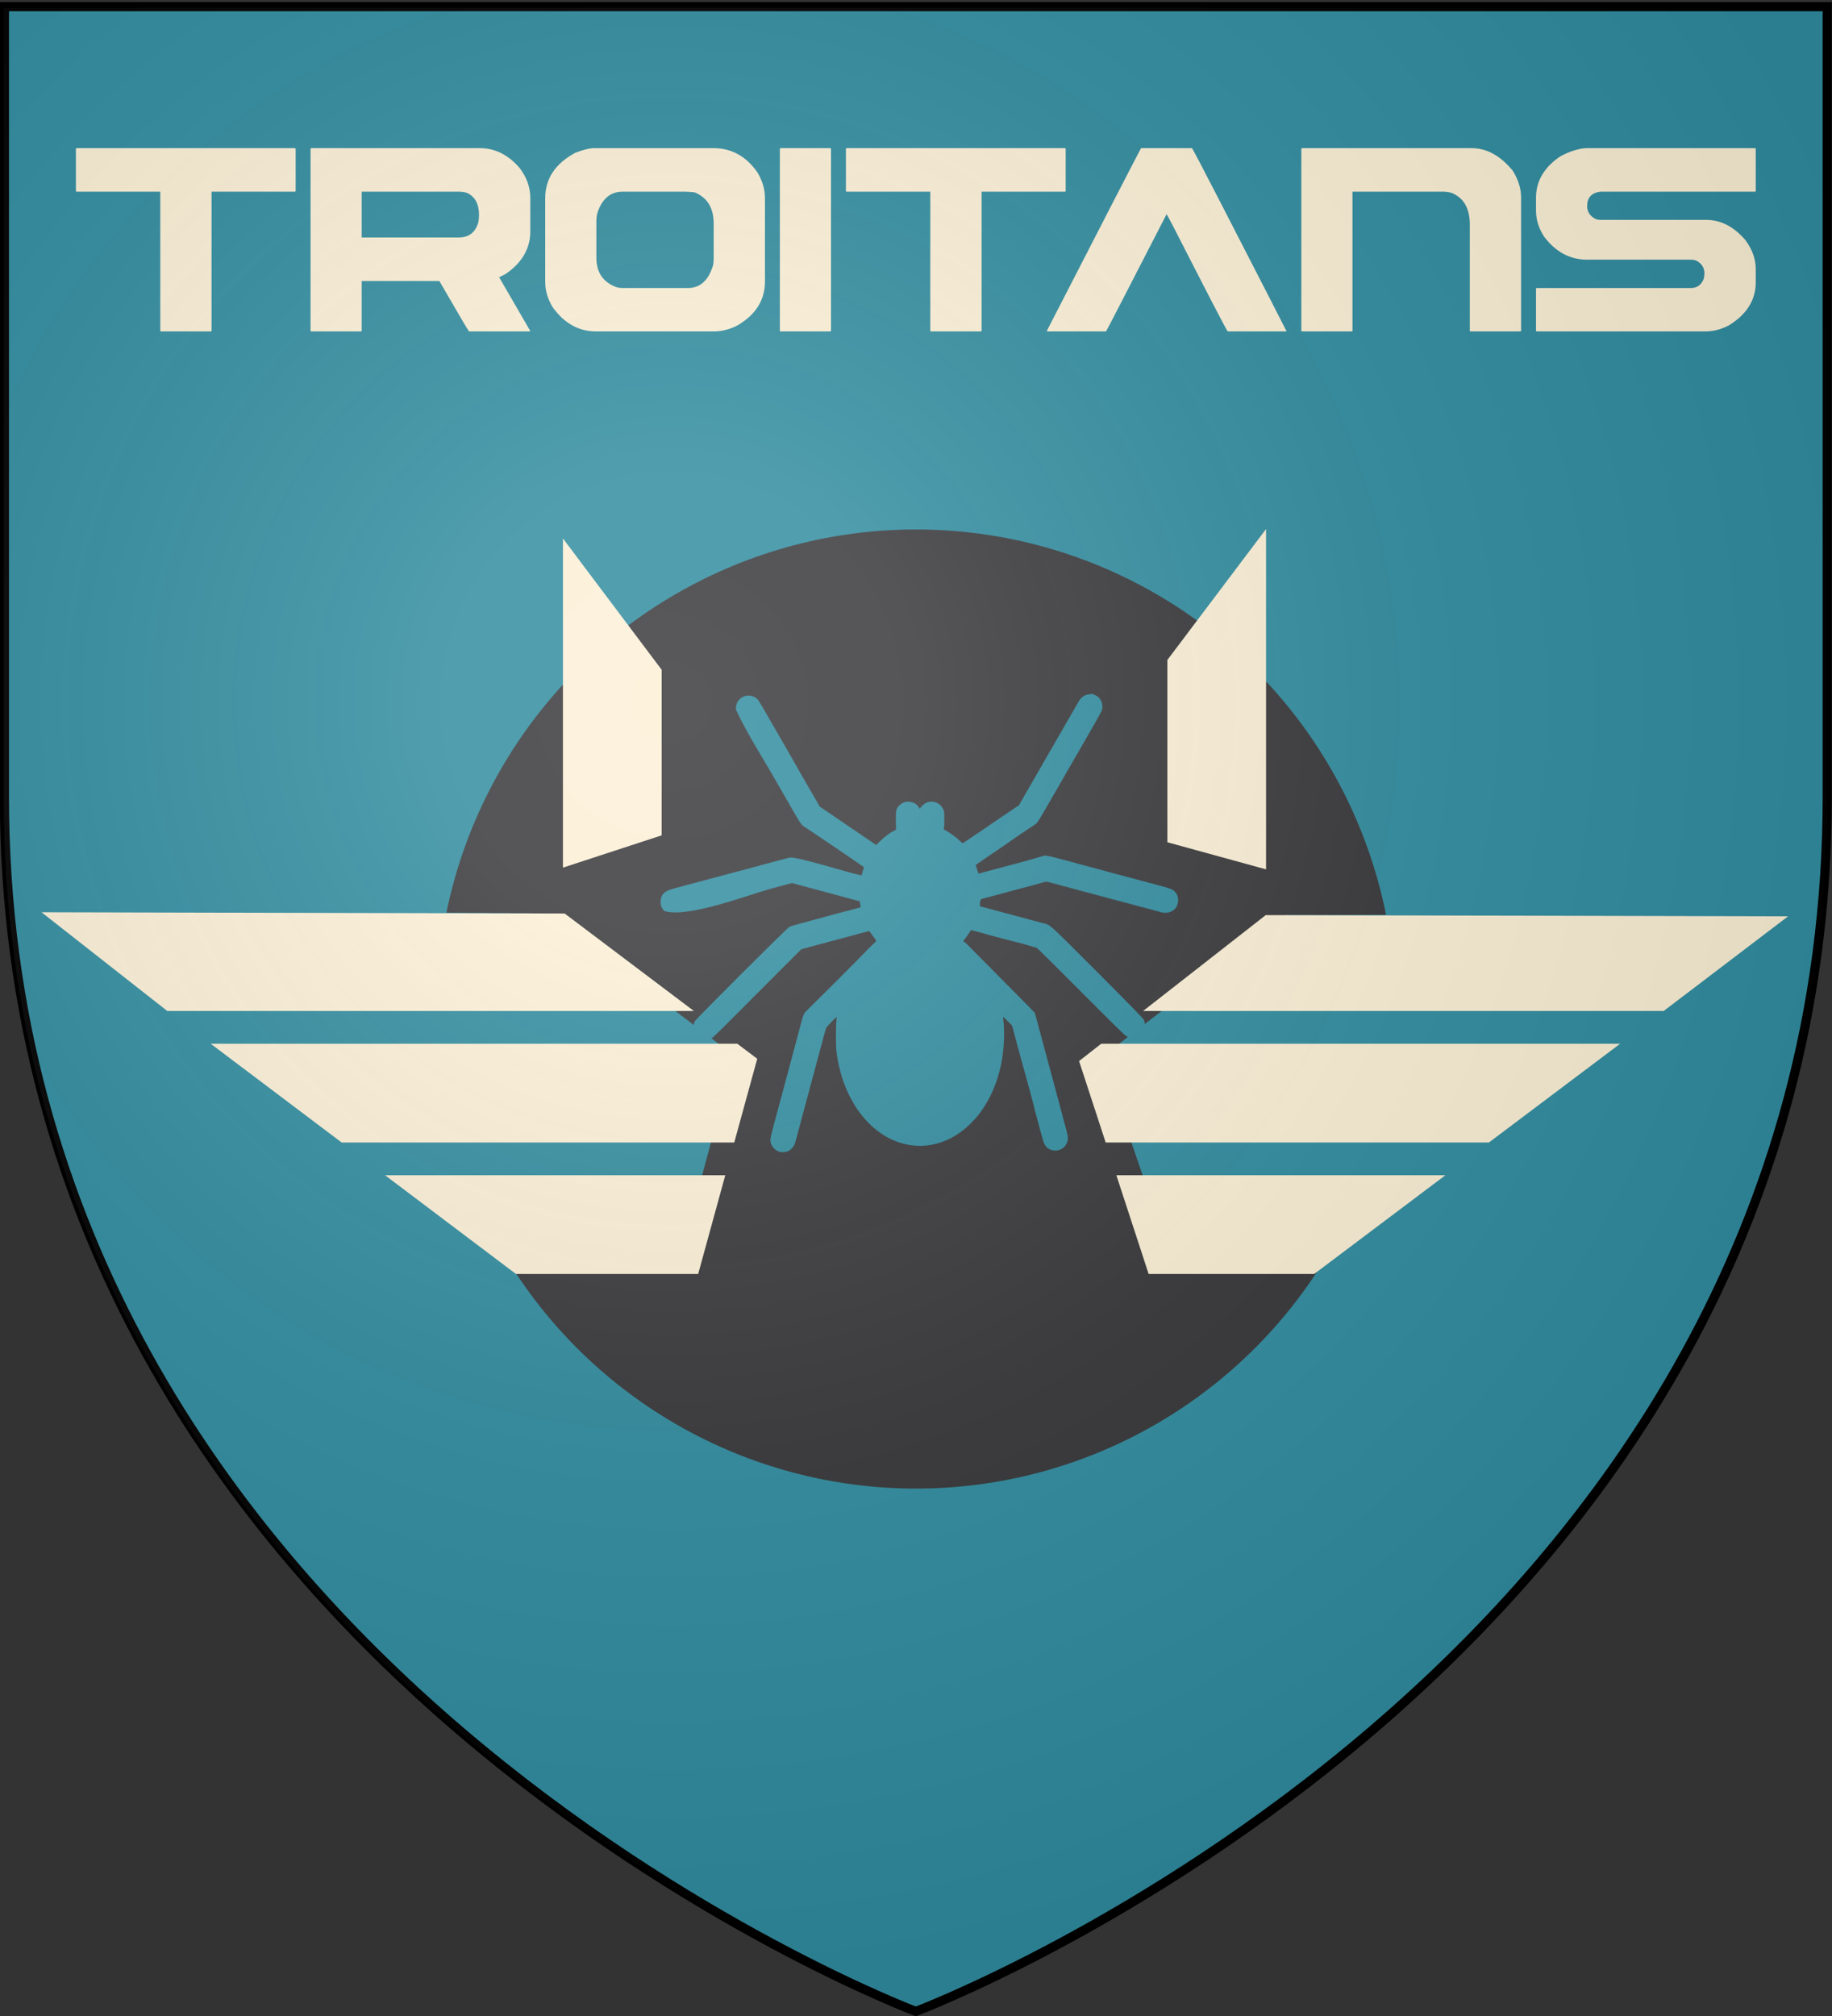 <svg version="1.1" width="600" height="660" xmlns="http://www.w3.org/2000/svg">
  <rect width="100%" height="100%" fill="#333333" stroke="none"/>
  <title>GeoBrol - Blason des Troitans, La tour sombre (fictif)</title>
  <style>.f{fill:#37373a;}.s{fill:#fcf0d6;}.h{fill:#308c9f;}.t{stroke:#fcf0d6;stroke-linecap:round;stroke-linejoin:round;stroke-miterlimit:10;}</style>
  <radialGradient id="A" cx="220" cy="230" r="420" gradientUnits="userSpaceOnUse">
    <stop offset="0" stop-color="#fff" stop-opacity=".170"></stop>
    <stop offset="0.19" stop-color="#fff" stop-opacity=".150"></stop>
    <stop offset="0.6" stop-color="#6b6b6b" stop-opacity=".100"></stop>
    <stop offset="1" stop-opacity=".100"></stop>
  </radialGradient>
  <path class="h" stroke="#000" stroke-width="3" d="M 299.943 658.5 C 299.943 658.5 598.443 546.18 598.443 260.728 L 598.443 2.176 L 1.443 2.176 L 1.443 260.728 C 1.443 546.18 299.943 658.5 299.943 658.5 Z"></path>
  <circle class="f" cx="300" cy="330.338" r="157"></circle>
  <path class="h" d="M 13.598 297.656 L 179.007 299.072 L 240.532 345.631 L 221.391 416.444 L 175.896 416.617 L 13.598 297.656 Z M 585.393 299.017 L 425.699 416.239 L 385.064 416.299 L 360.928 346.009 L 421.262 299.601 L 585.393 299.017 Z"></path>
  <g class="s">
    <path d="M 25.101 48.498 L 96.585 48.498 C 96.748 48.536 96.829 48.629 96.829 48.777 L 96.829 62.477 C 96.829 62.664 96.748 62.757 96.585 62.757 L 69.29 62.757 L 69.29 108.219 C 69.29 108.405 69.209 108.498 69.046 108.498 L 52.737 108.498 C 52.574 108.498 52.493 108.405 52.493 108.219 L 52.493 62.757 L 25.101 62.757 C 24.938 62.757 24.856 62.664 24.856 62.477 L 24.856 48.777 C 24.889 48.591 24.97 48.498 25.101 48.498 Z M 101.951 48.498 L 157.127 48.498 C 162.14 48.498 166.518 50.698 170.262 55.097 C 172.541 58.116 173.68 61.378 173.68 64.882 L 173.68 75.731 C 173.68 81.359 170.978 86.019 165.574 89.71 L 163.475 90.772 L 173.68 108.386 L 173.436 108.498 L 153.611 108.498 C 153.123 107.865 149.884 102.365 143.895 92.003 L 118.455 92.003 L 118.455 108.219 C 118.455 108.405 118.374 108.498 118.211 108.498 L 101.951 108.498 C 101.788 108.498 101.707 108.405 101.707 108.219 L 101.707 48.777 C 101.74 48.591 101.821 48.498 101.951 48.498 Z M 118.455 62.757 L 118.455 77.743 L 150.242 77.743 C 153.627 77.743 155.776 76.047 156.687 72.655 C 156.818 71.872 156.883 71.108 156.883 70.362 C 156.883 66.747 155.565 64.342 152.928 63.148 C 152.114 62.887 151.284 62.757 150.437 62.757 L 118.455 62.757 Z M 194.726 48.498 L 233.642 48.498 C 239.501 48.498 244.27 51.088 247.948 56.27 C 249.673 59.029 250.536 61.938 250.536 64.994 L 250.536 92.114 C 250.536 98.19 247.558 102.98 241.601 106.485 C 239.094 107.827 236.441 108.498 233.642 108.498 L 195.214 108.498 C 189.517 108.498 184.781 105.851 181.005 100.557 C 179.378 97.911 178.564 95.152 178.564 92.282 L 178.564 64.882 C 178.564 58.507 181.852 53.549 188.427 50.009 C 191.031 49.002 193.131 48.498 194.726 48.498 Z M 195.312 72.542 L 195.312 84.341 C 195.312 89.188 197.509 92.413 201.903 94.015 C 202.522 94.201 203.173 94.295 203.857 94.295 L 225.341 94.295 C 229.182 94.295 231.868 91.965 233.398 87.305 C 233.625 86.634 233.739 85.74 233.739 84.621 L 233.739 73.214 C 233.739 68.107 231.672 64.696 227.538 62.981 C 226.334 62.831 225.276 62.757 224.364 62.757 L 203.857 62.757 C 199.918 62.757 197.183 65.068 195.653 69.691 C 195.426 70.623 195.312 71.574 195.312 72.542 Z M 255.658 48.498 L 271.918 48.498 C 272.081 48.536 272.162 48.629 272.162 48.777 L 272.162 108.219 C 272.162 108.405 272.081 108.498 271.918 108.498 L 255.658 108.498 C 255.495 108.498 255.414 108.405 255.414 108.219 L 255.414 48.777 C 255.447 48.591 255.528 48.498 255.658 48.498 Z M 277.291 48.498 L 348.775 48.498 C 348.938 48.536 349.019 48.629 349.019 48.777 L 349.019 62.477 C 349.019 62.664 348.938 62.757 348.775 62.757 L 321.48 62.757 L 321.48 108.219 C 321.48 108.405 321.399 108.498 321.236 108.498 L 304.927 108.498 C 304.764 108.498 304.683 108.405 304.683 108.219 L 304.683 62.757 L 277.291 62.757 C 277.128 62.757 277.047 62.664 277.047 62.477 L 277.047 48.777 C 277.079 48.591 277.16 48.498 277.291 48.498 Z M 373.714 48.498 L 390.364 48.498 C 390.689 48.834 394.124 55.376 400.667 68.125 C 413.883 93.811 420.768 107.23 421.321 108.386 L 421.321 108.498 L 402.083 108.498 C 401.627 107.976 395.686 96.531 384.26 74.164 C 382.861 71.481 382.128 70.139 382.063 70.139 C 369.205 95.152 362.597 107.938 362.239 108.498 L 342.903 108.498 L 342.903 108.219 C 362.695 69.709 372.965 49.802 373.714 48.498 Z M 426.444 48.498 L 481.962 48.498 C 486.91 48.498 491.402 50.959 495.439 55.88 C 497.262 58.824 498.173 61.732 498.173 64.603 L 498.173 108.219 C 498.173 108.405 498.092 108.498 497.929 108.498 L 481.62 108.498 C 481.457 108.498 481.376 108.405 481.376 108.219 L 481.376 73.493 C 481.376 68.2 479.39 64.752 475.419 63.148 C 474.475 62.887 473.612 62.757 472.831 62.757 L 442.948 62.757 L 442.948 108.219 C 442.948 108.405 442.867 108.498 442.704 108.498 L 426.444 108.498 C 426.281 108.498 426.2 108.405 426.2 108.219 L 426.2 48.777 C 426.233 48.591 426.314 48.498 426.444 48.498 Z M 519.365 48.498 L 574.785 48.498 C 574.948 48.536 575.029 48.629 575.029 48.777 L 575.029 62.477 C 575.029 62.664 574.948 62.757 574.785 62.757 L 524.053 62.757 C 521.221 63.168 519.805 64.733 519.805 67.454 C 519.805 69.281 520.668 70.661 522.393 71.592 C 522.914 71.853 523.532 71.984 524.248 71.984 L 558.721 71.984 C 563.571 71.984 567.868 74.183 571.611 78.582 C 573.89 81.602 575.029 84.826 575.029 88.256 L 575.029 92.393 C 575.029 98.246 572.051 102.98 566.094 106.597 C 563.62 107.865 561.081 108.498 558.477 108.498 L 503.301 108.498 C 503.138 108.498 503.057 108.405 503.057 108.219 L 503.057 94.519 C 503.09 94.37 503.171 94.295 503.301 94.295 L 553.789 94.295 C 555.84 94.295 557.256 93.251 558.037 91.163 C 558.168 90.269 558.233 89.747 558.233 89.598 C 558.233 87.735 557.386 86.336 555.693 85.404 C 555.172 85.143 554.538 85.012 553.789 85.012 L 519.805 85.012 C 514.206 85.012 509.518 82.515 505.742 77.519 C 503.952 74.798 503.057 71.929 503.057 68.909 L 503.057 64.77 C 503.057 59.29 505.71 54.761 511.016 51.182 C 514.043 49.579 516.826 48.685 519.365 48.498 Z"></path>
    <path d="M 13.598 298.656 L 184.928 299.067 L 227.25 330.978 L 54.786 330.978 Z M 585.598 300.001 L 544.873 330.978 L 374.386 330.978 L 414.543 299.59 Z M 111.884 374.027 L 69.01 341.702 L 241.473 341.702 L 247.999 346.622 L 240.477 374.027 Z M 530.615 341.702 L 487.64 374.027 L 362.122 374.027 L 353.41 347.372 L 360.665 341.702 Z M 168.983 417.076 L 126.107 384.751 L 237.533 384.751 L 228.658 417.076 Z M 473.383 384.751 L 430.407 417.076 L 376.19 417.076 L 365.625 384.751 Z M 184.372 176.286 L 216.697 219.262 L 216.697 273.479 L 184.372 284.044 Z M 382.324 216.064 L 414.649 173.188 L 414.649 284.614 L 382.324 275.739 Z"></path>
  </g>
  <path class="h" d="M 357.236 227.261 C 356.86 227.239 356.479 227.293 356.016 227.423 C 354.806 227.743 353.936 228.483 353.186 229.803 C 346.946 240.603 340.786 251.303 334.586 262.103 L 333.721 263.623 L 331.571 265.063 C 303.771 283.863 345.271 255.883 318.171 274.163 C 316.641 275.213 315.341 276.063 315.271 276.063 C 315.216 276.063 314.982 275.873 314.748 275.643 C 313.728 274.563 311.498 272.873 309.978 272.023 L 309.042 271.503 L 309.153 270.993 C 309.222 270.713 309.262 269.413 309.262 268.093 C 309.262 265.783 309.249 265.653 308.905 264.913 C 307.705 262.353 304.445 261.623 302.375 263.453 C 302.018 263.773 301.62 264.194 301.496 264.414 L 301.248 264.803 L 300.973 264.344 C 299.613 262.154 296.423 261.794 294.583 263.643 C 293.483 264.743 293.363 265.283 293.413 268.733 L 293.454 271.633 L 292.835 271.944 C 291.615 272.534 289.865 273.824 288.425 275.214 L 286.955 276.634 L 284.695 275.094 C 280.205 272.064 275.735 268.994 271.295 265.974 L 268.475 264.064 L 267.678 262.674 C 266.138 260.044 259.648 248.774 256.078 242.474 C 242.878 219.474 266.778 261.174 250.438 232.704 C 249.503 231.084 248.558 229.514 248.338 229.224 C 246.948 227.444 244.148 227.204 242.408 228.734 C 241.378 229.624 240.838 231.144 241.088 232.444 C 244.458 239.684 248.788 246.444 252.788 253.344 C 255.658 258.324 259.558 265.044 260.728 267.144 C 262.148 269.594 262.688 270.284 263.658 270.804 C 263.826 270.892 280.058 281.804 282.958 283.904 C 282.958 283.984 282.326 286.144 282.216 286.464 C 281.974 287.124 261.016 280.154 258.516 280.784 C 258.062 280.894 256.646 281.264 255.356 281.604 C 254.076 281.954 250.816 282.814 248.136 283.544 C 241.786 285.234 232.336 287.784 230.036 288.384 C 227.606 289.044 224.606 289.844 222.106 290.504 C 219.146 291.274 218.336 291.594 217.666 292.184 C 216.745 292.994 216.366 293.904 216.366 295.244 C 216.366 296.584 216.736 297.474 217.626 298.274 C 225.526 300.604 244.926 292.964 253.326 290.714 C 254.346 290.434 256.136 289.955 257.286 289.654 L 259.386 289.103 C 262.066 289.817 264.746 290.533 267.416 291.263 C 269.316 291.782 271.526 292.343 279.716 294.573 L 281.596 295.083 L 281.678 295.642 C 281.719 295.962 281.801 296.402 281.828 296.622 L 281.897 297.052 L 280.757 297.343 C 278.817 297.821 273.217 299.323 262.457 302.243 C 260.627 302.733 258.867 303.263 258.537 303.433 C 257.684 303.853 228.037 333.533 227.537 334.333 C 227.097 335.203 227.083 337.153 227.523 337.973 C 228.703 340.193 231.433 340.933 233.483 339.613 C 233.744 339.443 240.373 332.893 248.183 325.013 L 262.383 310.813 L 263.276 310.543 C 263.771 310.393 265.116 310.033 266.276 309.713 C 269.706 308.813 272.166 308.153 277.076 306.833 C 279.646 306.143 282.416 305.393 283.236 305.173 L 284.706 304.794 L 284.911 305.083 C 285.035 305.243 285.531 305.934 286.041 306.623 C 286.536 307.293 286.962 307.933 286.99 307.993 C 287.031 308.083 286.521 308.603 285.87 309.163 C 285.224 309.733 284.06 310.913 283.27 311.783 C 282.03 313.143 265.47 329.683 264.07 330.983 C 263.382 331.603 263.05 332.363 262.5 334.433 C 262.253 335.413 261.785 337.163 261.47 338.333 C 261.155 339.503 260.686 341.233 260.44 342.183 C 260.192 343.133 259.44 345.973 258.75 348.503 C 257.68 352.483 255.73 359.703 253.74 367.103 C 252.36 372.253 252.24 372.843 252.34 373.563 C 252.532 375.103 253.4 376.233 254.84 376.903 C 255.486 377.192 255.734 377.233 256.66 377.178 C 257.9 377.11 258.63 376.752 259.46 375.818 C 260.093 375.13 260.285 374.678 260.78 372.808 C 261.275 370.948 264.74 358.008 266.36 352.008 C 267.117 349.198 267.91 346.248 268.41 344.378 C 269.84 338.968 270.43 336.838 270.56 336.528 C 270.697 336.168 273.93 332.848 274.02 332.958 C 274.048 332.998 274.02 333.528 273.938 334.128 C 273.731 335.738 273.746 342.508 273.952 344.228 C 276.152 362.228 287.652 375.128 301.352 375.128 C 307.432 375.128 313.452 372.388 318.152 367.548 C 319.842 365.808 320.522 364.998 321.692 363.298 C 329.572 351.798 329.132 338.598 328.592 333.498 L 328.51 332.818 L 329.98 334.268 L 331.45 335.728 L 331.848 337.158 C 334.198 346.298 336.958 355.358 339.188 364.458 C 339.312 364.948 339.615 366.108 339.876 367.018 C 340.124 367.922 340.659 369.878 341.046 371.348 C 341.857 374.358 342.216 375.168 343.096 375.828 C 345.216 377.448 348.296 376.682 349.396 374.258 C 349.864 373.258 349.85 372.218 349.314 370.238 C 348.535 367.318 341.854 342.338 340.714 338.238 C 340.466 337.288 339.971 335.438 339.614 334.138 C 339.27 332.818 338.927 331.648 338.858 331.528 C 338.79 331.398 334.498 327.058 329.328 321.858 C 324.168 316.668 319.228 311.658 318.328 310.758 C 317.42 309.808 316.398 308.818 316.068 308.558 L 315.464 308.068 L 316.37 306.898 C 316.852 306.258 317.43 305.428 317.64 305.088 C 317.874 304.688 318.092 304.468 318.202 304.508 C 318.298 304.548 320.172 305.057 322.342 305.638 C 328.082 307.338 333.942 308.518 339.642 310.358 C 339.779 310.428 346.352 316.958 354.242 324.858 C 367.442 338.058 368.642 339.258 369.342 339.458 C 371.362 340.228 373.562 339.398 374.572 337.468 C 375.081 336.508 375.095 334.898 374.613 333.888 C 374.352 333.338 371.353 330.278 359.413 318.288 C 343.213 302.088 344.013 302.788 341.813 302.288 C 336.083 300.768 330.313 299.218 324.613 297.678 L 320.903 296.688 L 320.944 295.817 C 321.013 294.447 321.054 294.377 322.294 294.087 C 322.899 293.947 323.874 293.697 324.484 293.517 C 329.144 292.227 333.834 290.997 338.484 289.757 C 339.624 289.447 341.004 289.077 341.534 288.917 C 342.084 288.767 342.644 288.636 342.784 288.636 C 342.922 288.636 343.804 288.847 344.754 289.107 C 345.689 289.357 347.294 289.796 348.314 290.066 C 465.314 321.266 243.314 262.466 379.714 298.486 C 381.844 299.046 383.294 298.858 384.484 297.838 C 385.392 297.088 385.834 296.068 385.834 294.738 C 385.834 293.548 385.601 292.888 384.941 292.108 C 384.143 291.158 383.591 290.938 379.101 289.738 C 369.511 287.208 359.901 284.608 350.401 282.038 C 342.261 279.868 342.461 279.898 341.081 280.408 C 334.991 282.198 328.781 283.758 322.681 285.418 C 321.705 285.698 320.801 285.947 320.661 285.977 C 320.482 286.027 320.345 285.767 319.987 284.637 L 319.548 283.237 L 319.946 282.907 C 320.166 282.727 321.216 281.998 322.266 281.287 C 327.766 277.677 333.066 273.747 338.566 270.187 C 339.626 269.587 339.786 269.368 341.976 265.557 C 342.072 265.407 342.664 264.387 343.306 263.287 C 343.939 262.187 344.656 260.947 344.876 260.537 C 345.096 260.127 345.384 259.625 345.522 259.437 C 345.646 259.247 345.935 258.778 346.141 258.407 C 348.161 254.707 360.441 233.807 360.841 232.607 C 361.171 231.697 361.09 230.417 360.636 229.487 C 360.169 228.497 359.496 227.887 358.366 227.417 C 357.919 227.237 357.547 227.137 357.166 227.114 L 357.236 227.261 Z"></path>
  <path fill="url(#A)" d="M299.714 658.863s298.5-112.32 298.5-397.771V2.54h-597v258.552c0 285.451 298.5 397.771 298.5 397.771z"></path>
</svg>